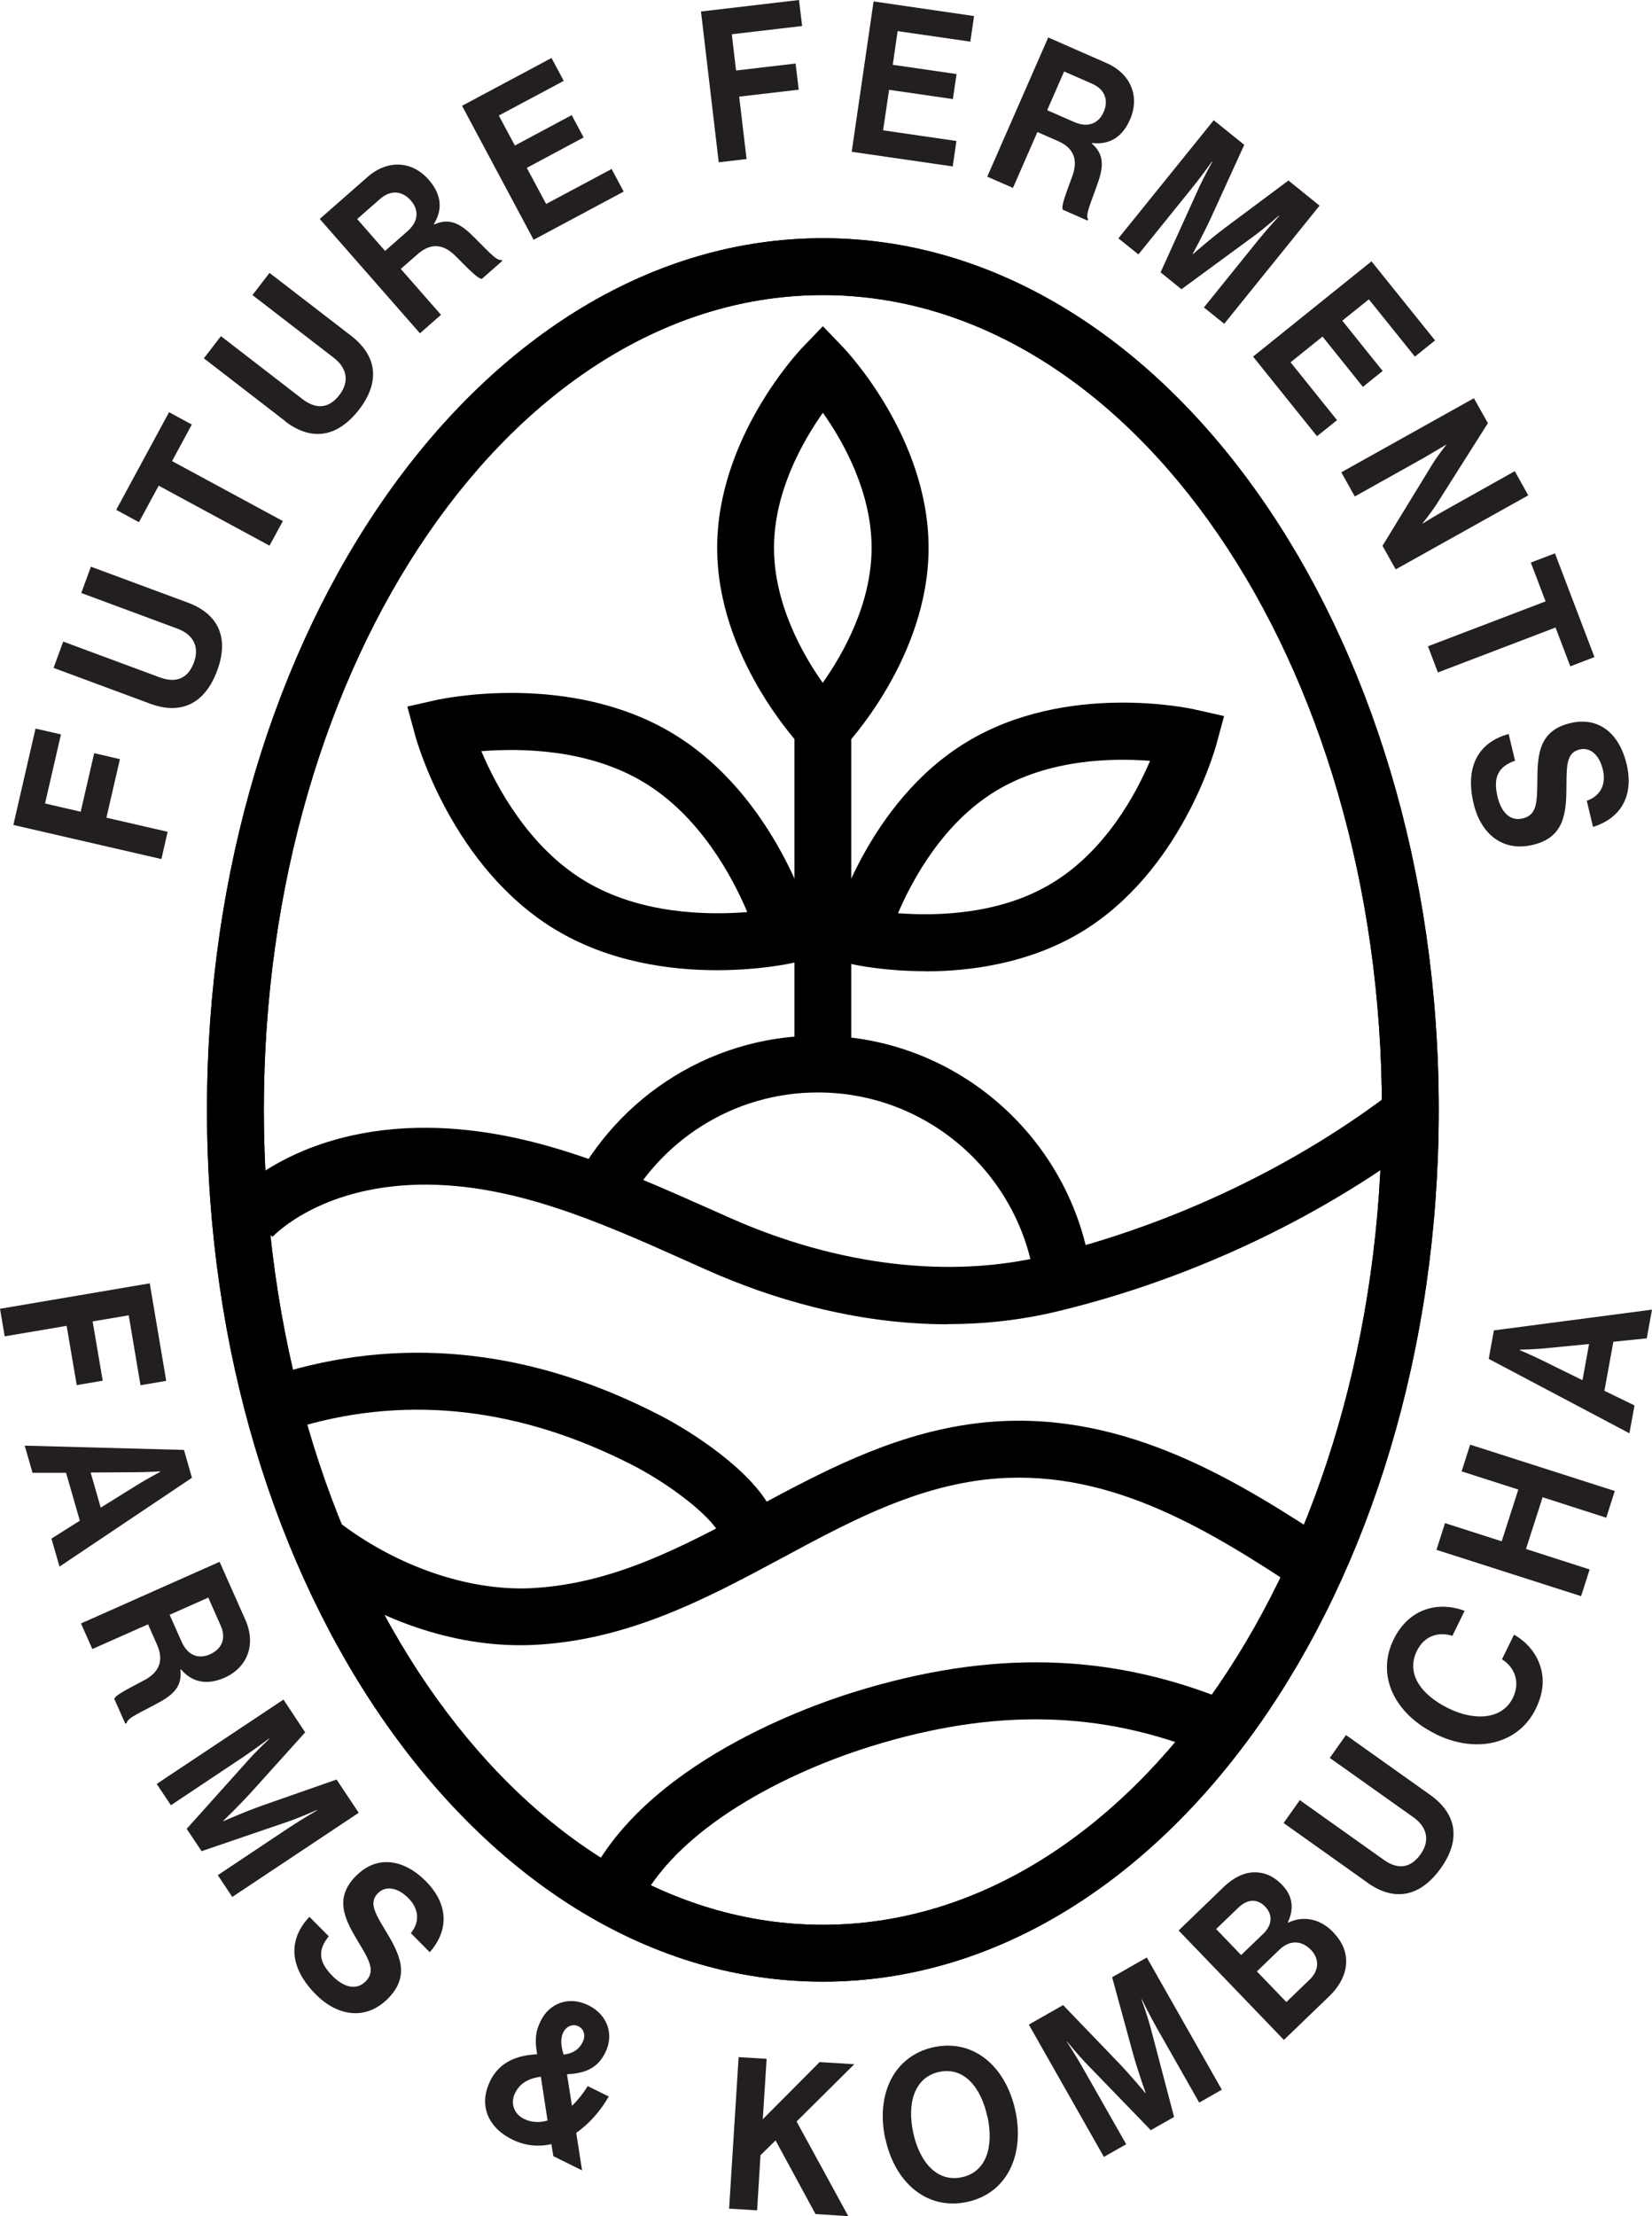 <?xml version="1.0" encoding="UTF-8"?>
<svg id="Layer_2" data-name="Layer 2" xmlns="http://www.w3.org/2000/svg" viewBox="0 0 116.28 155.93">
  <defs>
    <style>
      .cls-1, .cls-2 {
        stroke-width: 0px;
      }

      .cls-2 {
        fill: #231f20;
      }
    </style>
  </defs>
  <g id="Layer_1-2" data-name="Layer 1">
    <g>
      <g>
        <path class="cls-2" d="m.94,58.04l1.56-6.78,1.79.41-1.12,4.86,2.51.58.95-4.12,1.81.42-.95,4.12,4.31.99-.44,1.92-10.42-2.4Z"/>
        <path class="cls-2" d="m10.57,49.51l-6.8-2.52.68-1.85,6.8,2.52c1.04.38,1.94.18,2.4-1.05.43-1.17-.12-2-1.16-2.38l-6.77-2.51.68-1.85,6.8,2.52c2.15.79,2.95,2.45,2.09,4.78-.87,2.36-2.55,3.14-4.72,2.34Z"/>
        <path class="cls-2" d="m8.18,35.87l3.72-6.87,1.6.87-1.39,2.57,7.8,4.22-.94,1.73-7.8-4.22-1.39,2.57-1.6-.87Z"/>
        <path class="cls-2" d="m20.09,29.64l-5.74-4.43,1.2-1.56,5.74,4.43c.88.67,1.8.75,2.6-.29.76-.99.48-1.95-.4-2.62l-5.72-4.41,1.2-1.56,5.74,4.42c1.81,1.4,2.08,3.22.57,5.19-1.54,1.99-3.37,2.24-5.21.83Z"/>
        <path class="cls-2" d="m22.51,15.4l3.35-2.94c1.41-1.24,3.14-1.16,4.31.18.83.94,1.06,2.01.37,3.12l.03.03c.86-.38,1.58-.25,2.53.64,1.1,1.05,1.82,1.95,2.18,1.85l.07.08-1.42,1.25c-.26.07-1.07-.81-1.89-1.62-.83-.82-1.71-.92-2.63-.12l-1.2,1.05,2.83,3.23-1.48,1.3-7.05-8.04Zm4.6,2.25l1.57-1.38c.81-.71.8-1.52.24-2.16-.57-.65-1.37-.8-2.16-.12l-1.62,1.42,1.96,2.24Z"/>
        <path class="cls-2" d="m32.51,7.45l6.31-3.37.86,1.61-4.57,2.44,1.13,2.11,4-2.14.84,1.57-4,2.14,1.36,2.54,4.61-2.46.85,1.59-6.34,3.39-5.04-9.43Z"/>
        <path class="cls-2" d="m49.33.81l6.91-.81.22,1.83-4.95.58.3,2.55,4.19-.49.22,1.84-4.19.49.52,4.39-1.96.23-1.25-10.62Z"/>
        <path class="cls-2" d="m61.49.1l7.07,1.03-.26,1.8-5.12-.74-.34,2.37,4.49.65-.26,1.76-4.49-.65-.42,2.85,5.16.75-.26,1.79-7.11-1.03L61.49.1Z"/>
        <path class="cls-2" d="m73.79,2.64l4.08,1.79c1.72.75,2.38,2.35,1.67,3.98-.5,1.15-1.37,1.81-2.67,1.65l-.02.04c.71.62.9,1.33.49,2.57-.48,1.44-.99,2.47-.75,2.75l-.04.1-1.73-.76c-.18-.21.28-1.31.67-2.4.39-1.1.11-1.94-1.01-2.43l-1.46-.64-1.72,3.93-1.81-.79,4.29-9.79Zm-.09,5.11l1.92.84c.98.43,1.71.08,2.06-.7.35-.79.14-1.58-.81-2l-1.97-.86-1.19,2.72Z"/>
        <path class="cls-2" d="m85.42,8.45l2.16,1.74-2.3,5.04c-.58,1.26-1.33,2.63-1.33,2.63l.02.02s1.17-1.04,2.28-1.87l4.44-3.31,2.19,1.77-6.71,8.31-1.43-1.15,3.85-4.77c.54-.67,1.45-1.67,1.45-1.67l-.02-.02s-.96.84-1.6,1.32l-5.26,3.86-1.47-1.19,2.69-5.93c.33-.73.95-1.85.95-1.85l-.02-.02s-.78,1.1-1.33,1.77l-3.85,4.77-1.41-1.13,6.71-8.31Z"/>
        <path class="cls-2" d="m96.53,18.38l4.48,5.57-1.42,1.14-3.24-4.03-1.87,1.5,2.84,3.54-1.39,1.12-2.84-3.54-2.25,1.81,3.27,4.07-1.41,1.13-4.5-5.6,8.33-6.7Z"/>
        <path class="cls-2" d="m103.75,28.03l.98,1.74-3.63,5.73c-.36.56-.97,1.32-.97,1.32v.02s.95-.59,1.6-.95l4.89-2.74.95,1.7-9.33,5.21-.93-1.66,3.53-5.77c.34-.55.95-1.33.95-1.33v-.02s-.97.59-1.62.96l-4.81,2.69-.95-1.7,9.33-5.21Z"/>
        <path class="cls-2" d="m109.45,38.93l2.78,7.3-1.7.65-1.04-2.73-8.28,3.16-.7-1.84,8.28-3.16-1.04-2.73,1.7-.65Z"/>
        <path class="cls-2" d="m106.19,51.64l.45,1.88c-1.22.43-1.55,1.2-1.23,2.55.24.98.82,1.75,1.78,1.51,1.02-.25,1-1.19,1.02-2.72.01-1.79.13-3.46,2.3-3.98,2.05-.5,3.48.77,3.98,2.87.51,2.13-.3,3.78-2.36,4.43l-.44-1.84c1.02-.36,1.37-1.22,1.13-2.2-.25-1.03-.89-1.59-1.63-1.41-.84.2-.93.92-.93,2.41,0,2.05-.12,3.76-2.36,4.3-2.11.51-3.66-.75-4.17-2.88-.62-2.56.28-4.32,2.46-4.92Z"/>
      </g>
      <g>
        <path class="cls-2" d="m10.54,90.29l1.16,6.86-1.81.31-.83-4.92-2.54.43.71,4.17-1.83.31-.71-4.17-4.36.74-.33-1.94,10.54-1.79Z"/>
        <path class="cls-2" d="m12.95,102.01l.56,1.96-9.32,6.25-.57-1.97,2-1.26-.97-3.37h-2.36s-.55-1.91-.55-1.91l11.2.3Zm-6.57,1.59l.71,2.47,2.72-1.69c.5-.31,1.47-.83,1.47-.83v-.03s-1.11.06-1.7.06l-3.2.02Z"/>
        <path class="cls-2" d="m15.46,109.89l1.81,4.07c.76,1.71.17,3.34-1.45,4.07-1.15.51-2.24.41-3.08-.58l-.04.02c.1.94-.23,1.59-1.37,2.23-1.32.74-2.4,1.16-2.41,1.53l-.1.04-.77-1.73c.01-.27,1.09-.78,2.11-1.33,1.03-.55,1.39-1.36.9-2.48l-.64-1.45-3.92,1.74-.8-1.8,9.76-4.34Zm-3.52,3.72l.85,1.91c.44.98,1.21,1.22,1.99.87.79-.35,1.18-1.07.75-2.03l-.87-1.96-2.72,1.21Z"/>
        <path class="cls-2" d="m19.95,119.57l1.53,2.31-3.71,4.12c-.93,1.03-2.06,2.11-2.06,2.11l.02.02s1.43-.64,2.73-1.1l5.23-1.83,1.56,2.34-8.9,5.92-1.02-1.53,5.1-3.4c.72-.48,1.89-1.16,1.89-1.16l-.02-.02s-1.17.51-1.93.78l-6.18,2.11-1.05-1.57,4.35-4.85c.53-.6,1.46-1.48,1.46-1.48l-.02-.02s-1.08.81-1.8,1.29l-5.1,3.4-1-1.5,8.9-5.92Z"/>
        <path class="cls-2" d="m21.78,134.86l1.36,1.37c-.81,1-.7,1.83.28,2.81.71.71,1.61,1.06,2.31.37.74-.74.24-1.54-.55-2.85-.92-1.54-1.69-3.02-.11-4.59,1.49-1.49,3.37-1.15,4.89.37,1.55,1.55,1.71,3.38.29,5.01l-1.33-1.34c.68-.84.53-1.76-.18-2.47-.75-.75-1.59-.89-2.13-.35-.61.61-.31,1.27.46,2.53,1.07,1.75,1.85,3.27.23,4.9-1.53,1.53-3.51,1.26-5.06-.29-1.86-1.87-2.01-3.83-.46-5.47Z"/>
        <path class="cls-2" d="m34.48,146.44c.67-1.37,1.89-1.84,3.33-1.91-.17-.92-.14-1.57.25-2.35.61-1.25,1.99-1.77,3.35-1.1,1.32.65,1.84,2.01,1.2,3.32-.58,1.18-1.49,1.46-2.7,1.54l.35,2.22c.41-.4.8-.89,1.11-1.39l1.48.73c-.6,1.04-1.39,1.93-2.29,2.56l.41,2.64-2.02-1-.14-.85c-.9.21-1.85.12-2.73-.31-1.91-.94-2.33-2.6-1.59-4.1Zm4.06,2.75l-.47-3.08c-.99.13-1.51.54-1.81,1.14-.36.72-.08,1.48.61,1.82.52.26,1.1.29,1.67.12Zm1.13-4.64c.76-.09,1.12-.43,1.35-.89.23-.47.06-.92-.31-1.1-.39-.19-.84-.01-1.07.44-.21.43-.15.98.03,1.55Z"/>
        <path class="cls-2" d="m51.99,144.73l1.97.12-.27,4.25,4-4.02,2.44.15-4.06,4.03,3.64,6.66-2.31-.15-2.81-5.18-1.06,1.04-.24,3.88-1.97-.12.67-10.67Z"/>
        <path class="cls-2" d="m62.31,150.47c-.67-3.13.61-5.83,3.41-6.44,2.8-.6,5.07,1.34,5.75,4.47.67,3.13-.6,5.82-3.4,6.42-2.8.6-5.08-1.33-5.75-4.45Zm7.19-1.54c-.45-2.09-1.65-3.53-3.39-3.16s-2.28,2.19-1.83,4.28c.45,2.08,1.69,3.51,3.43,3.13s2.24-2.18,1.8-4.25Z"/>
        <path class="cls-2" d="m72.42,142.44l2.41-1.37,3.84,3.99c.96,1,1.96,2.21,1.96,2.21h.02s-.54-1.48-.91-2.82l-1.46-5.34,2.44-1.39,5.28,9.3-1.59.91-3.03-5.33c-.43-.75-1.02-1.96-1.02-1.96h-.02s.43,1.21.64,1.99l1.66,6.31-1.64.93-4.53-4.68c-.56-.58-1.37-1.56-1.37-1.56h-.02s.74,1.14,1.16,1.9l3.03,5.33-1.57.89-5.28-9.3Z"/>
        <path class="cls-2" d="m82.96,135.82l3.13-3.02c.75-.73,1.53-1.08,2.23-1.07.75,0,1.37.3,1.95.91.76.79.8,1.72.38,2.6l.03.03c1.01-.5,2.22-.3,3.14.65.69.72.96,1.42.93,2.2-.03.77-.43,1.59-1.17,2.31l-3.21,3.09-7.41-7.7Zm5.94.25c.62-.59.73-1.32.15-1.93-.55-.57-1.25-.54-1.88.07l-1.57,1.51,1.76,1.83,1.54-1.48Zm1.64,4.79l1.64-1.58c.69-.66.69-1.48.09-2.1-.71-.73-1.56-.64-2.2-.02l-1.6,1.54,2.07,2.15Z"/>
        <path class="cls-2" d="m96.26,132.46l-5.91-4.2,1.14-1.61,5.91,4.2c.9.64,1.83.68,2.59-.39.72-1.02.4-1.96-.5-2.6l-5.89-4.18,1.14-1.61,5.91,4.2c1.87,1.32,2.21,3.14.77,5.16-1.46,2.05-3.28,2.37-5.17,1.03Z"/>
        <path class="cls-2" d="m101.06,122c-2.85-1.39-4.23-4.07-2.97-6.65,1.05-2.15,3.08-2.73,5-2.02l-.86,1.76c-1.04-.32-2,.04-2.5,1.06-.79,1.61.31,3.1,2.22,4.04,1.96.96,3.83.72,4.54-.74.51-1.04.18-2.11-.77-2.71l.85-1.73c.82.46,1.48,1.19,1.8,2.08.33.9.32,1.94-.28,3.15-1.2,2.45-4.14,3.18-7.03,1.77Z"/>
        <path class="cls-2" d="m101.11,109.04l.6-1.88,3.99,1.28,1.17-3.64-3.99-1.28.6-1.88,10.18,3.26-.6,1.88-4.48-1.44-1.17,3.64,4.48,1.44-.6,1.88-10.18-3.26Z"/>
        <path class="cls-2" d="m104.79,95.6l.36-2,11.13-1.46-.37,2.02-2.35.24-.63,3.45,2.12,1.03-.36,1.96-9.91-5.24Zm6.6,1.49l.46-2.53-3.19.31c-.59.06-1.69.09-1.69.09v.03s1.01.43,1.54.7l2.87,1.41Z"/>
      </g>
      <path class="cls-1" d="m57.92,139.42c-23.9,0-43.35-27.51-43.35-61.33S34.01,16.76,57.92,16.76s43.35,27.51,43.35,61.33-19.45,61.33-43.35,61.33Zm0-118.66c-21.7,0-39.35,25.72-39.35,57.33s17.65,57.33,39.35,57.33,39.35-25.72,39.35-57.33-17.65-57.33-39.35-57.33Z"/>
      <path class="cls-1" d="m66.7,93.17c-6.65,0-12.59-1.89-16.86-3.78l-1.61-.72c-6-2.68-12.2-5.45-18.74-5.32-7.05.14-10.28,3.64-10.31,3.67l-3.02-2.62c.17-.2,4.32-4.88,13.25-5.05,7.42-.13,14.04,2.81,20.45,5.66l1.6.71c7.53,3.33,15.38,4.26,22.12,2.63,8.98-2.17,17.78-6.37,24.79-11.82l2.46,3.16c-7.45,5.79-16.79,10.25-26.31,12.55-2.67.65-5.29.92-7.81.92Z"/>
      <rect class="cls-1" x="55.92" y="50.11" width="4" height="25.8"/>
      <path class="cls-1" d="m57.92,54.13l-1.45-1.51c-.24-.26-5.99-6.35-5.99-14.08s5.75-13.83,5.99-14.08l1.45-1.51,1.45,1.51c.24.26,5.99,6.35,5.99,14.08s-5.75,13.83-5.99,14.08l-1.45,1.51Zm0-25.09c-1.44,2.04-3.44,5.58-3.44,9.5s1.99,7.47,3.43,9.5c1.44-2.04,3.44-5.58,3.44-9.5s-1.99-7.47-3.43-9.5Z"/>
      <path class="cls-1" d="m65.13,68.33c-2.86,0-4.91-.44-5.08-.48l-2.04-.46.55-2.02c.1-.36,2.48-8.93,9.49-13.17s15.7-2.37,16.07-2.28l2.04.46-.55,2.02c-.1.36-2.48,8.93-9.49,13.17h0c-3.68,2.22-7.83,2.77-10.98,2.77Zm-1.92-4.08c2.66.2,7.14.13,10.83-2.11h0c3.72-2.25,5.87-6.17,6.91-8.61-2.66-.21-7.14-.13-10.84,2.11-3.69,2.23-5.85,6.16-6.9,8.61Z"/>
      <path class="cls-1" d="m50.47,68.26c-3.28,0-7.58-.56-11.4-2.87-7.27-4.4-9.75-13.29-9.85-13.66l-.55-2.02,2.04-.46c.38-.08,9.4-2.03,16.67,2.37h0c7.27,4.4,9.75,13.29,9.85,13.66l.55,2.02-2.04.46c-.18.04-2.31.5-5.28.5Zm-16.59-15.41c1.08,2.55,3.35,6.75,7.27,9.12,3.92,2.37,8.68,2.42,11.45,2.2-1.08-2.55-3.35-6.75-7.27-9.12h0c-3.92-2.37-8.68-2.42-11.45-2.2Z"/>
      <path class="cls-1" d="m57.57,76.86c7.92,0,14.46,6.01,15.31,13.71.46,0,.93-.02,1.39-.06.2-.02.41-.03.61-.06.14-.01.27-.03.41-.05.02,0,.04,0,.06,0-.03,0,.03,0,.2-.03.14-.02.27-.04.41-.06.2-.03.41-.07.61-.1.1-.02.2-.04.3-.06-1.06-9.71-9.3-17.29-19.29-17.29-7.89,0-14.69,4.74-17.72,11.52,1.41-.06,2.75.33,3.95,1,2.53-5.05,7.74-8.52,13.76-8.52Z"/>
      <path class="cls-1" d="m36.58,115.75c-5.14,0-10.66-2.01-15.3-5.59l2.45-3.16c4.12,3.19,9.22,4.94,13.62,4.74,5.8-.29,10.66-2.9,15.81-5.66,4.6-2.47,9.36-5.02,14.9-5.85,9.71-1.46,17.8,3.17,24.61,7.62l-2.19,3.35c-6.48-4.23-13.51-8.25-21.83-7.01-4.86.73-9.11,3-13.6,5.42-5.31,2.85-10.8,5.79-17.49,6.12-.32.02-.65.02-.97.02Z"/>
      <path class="cls-1" d="m50.7,108c-.73-1.45-3.73-3.66-6.08-4.87-7.86-4.05-15.71-4.99-23.34-2.8l-1.1-3.84c8.65-2.49,17.49-1.45,26.28,3.09,2.25,1.16,6.42,3.85,7.82,6.62l-3.57,1.81Z"/>
      <path class="cls-1" d="m44.6,134.95l-3.75-1.4c3.36-8.97,15.63-13.38,19.31-14.52,9.62-2.97,17.98-2.76,26.34.67l-1.52,3.7c-7.45-3.06-14.96-3.23-23.63-.55-6.68,2.07-14.58,6.33-16.75,12.1Z"/>
      <path class="cls-1" d="m57.92,139.42c-23.9,0-43.35-27.51-43.35-61.33S34.01,16.76,57.92,16.76s43.35,27.51,43.35,61.33-19.45,61.33-43.35,61.33Zm0-118.66c-21.7,0-39.35,25.72-39.35,57.33s17.65,57.33,39.35,57.33,39.35-25.72,39.35-57.33-17.65-57.33-39.35-57.33Z"/>
    </g>
  </g>
</svg>